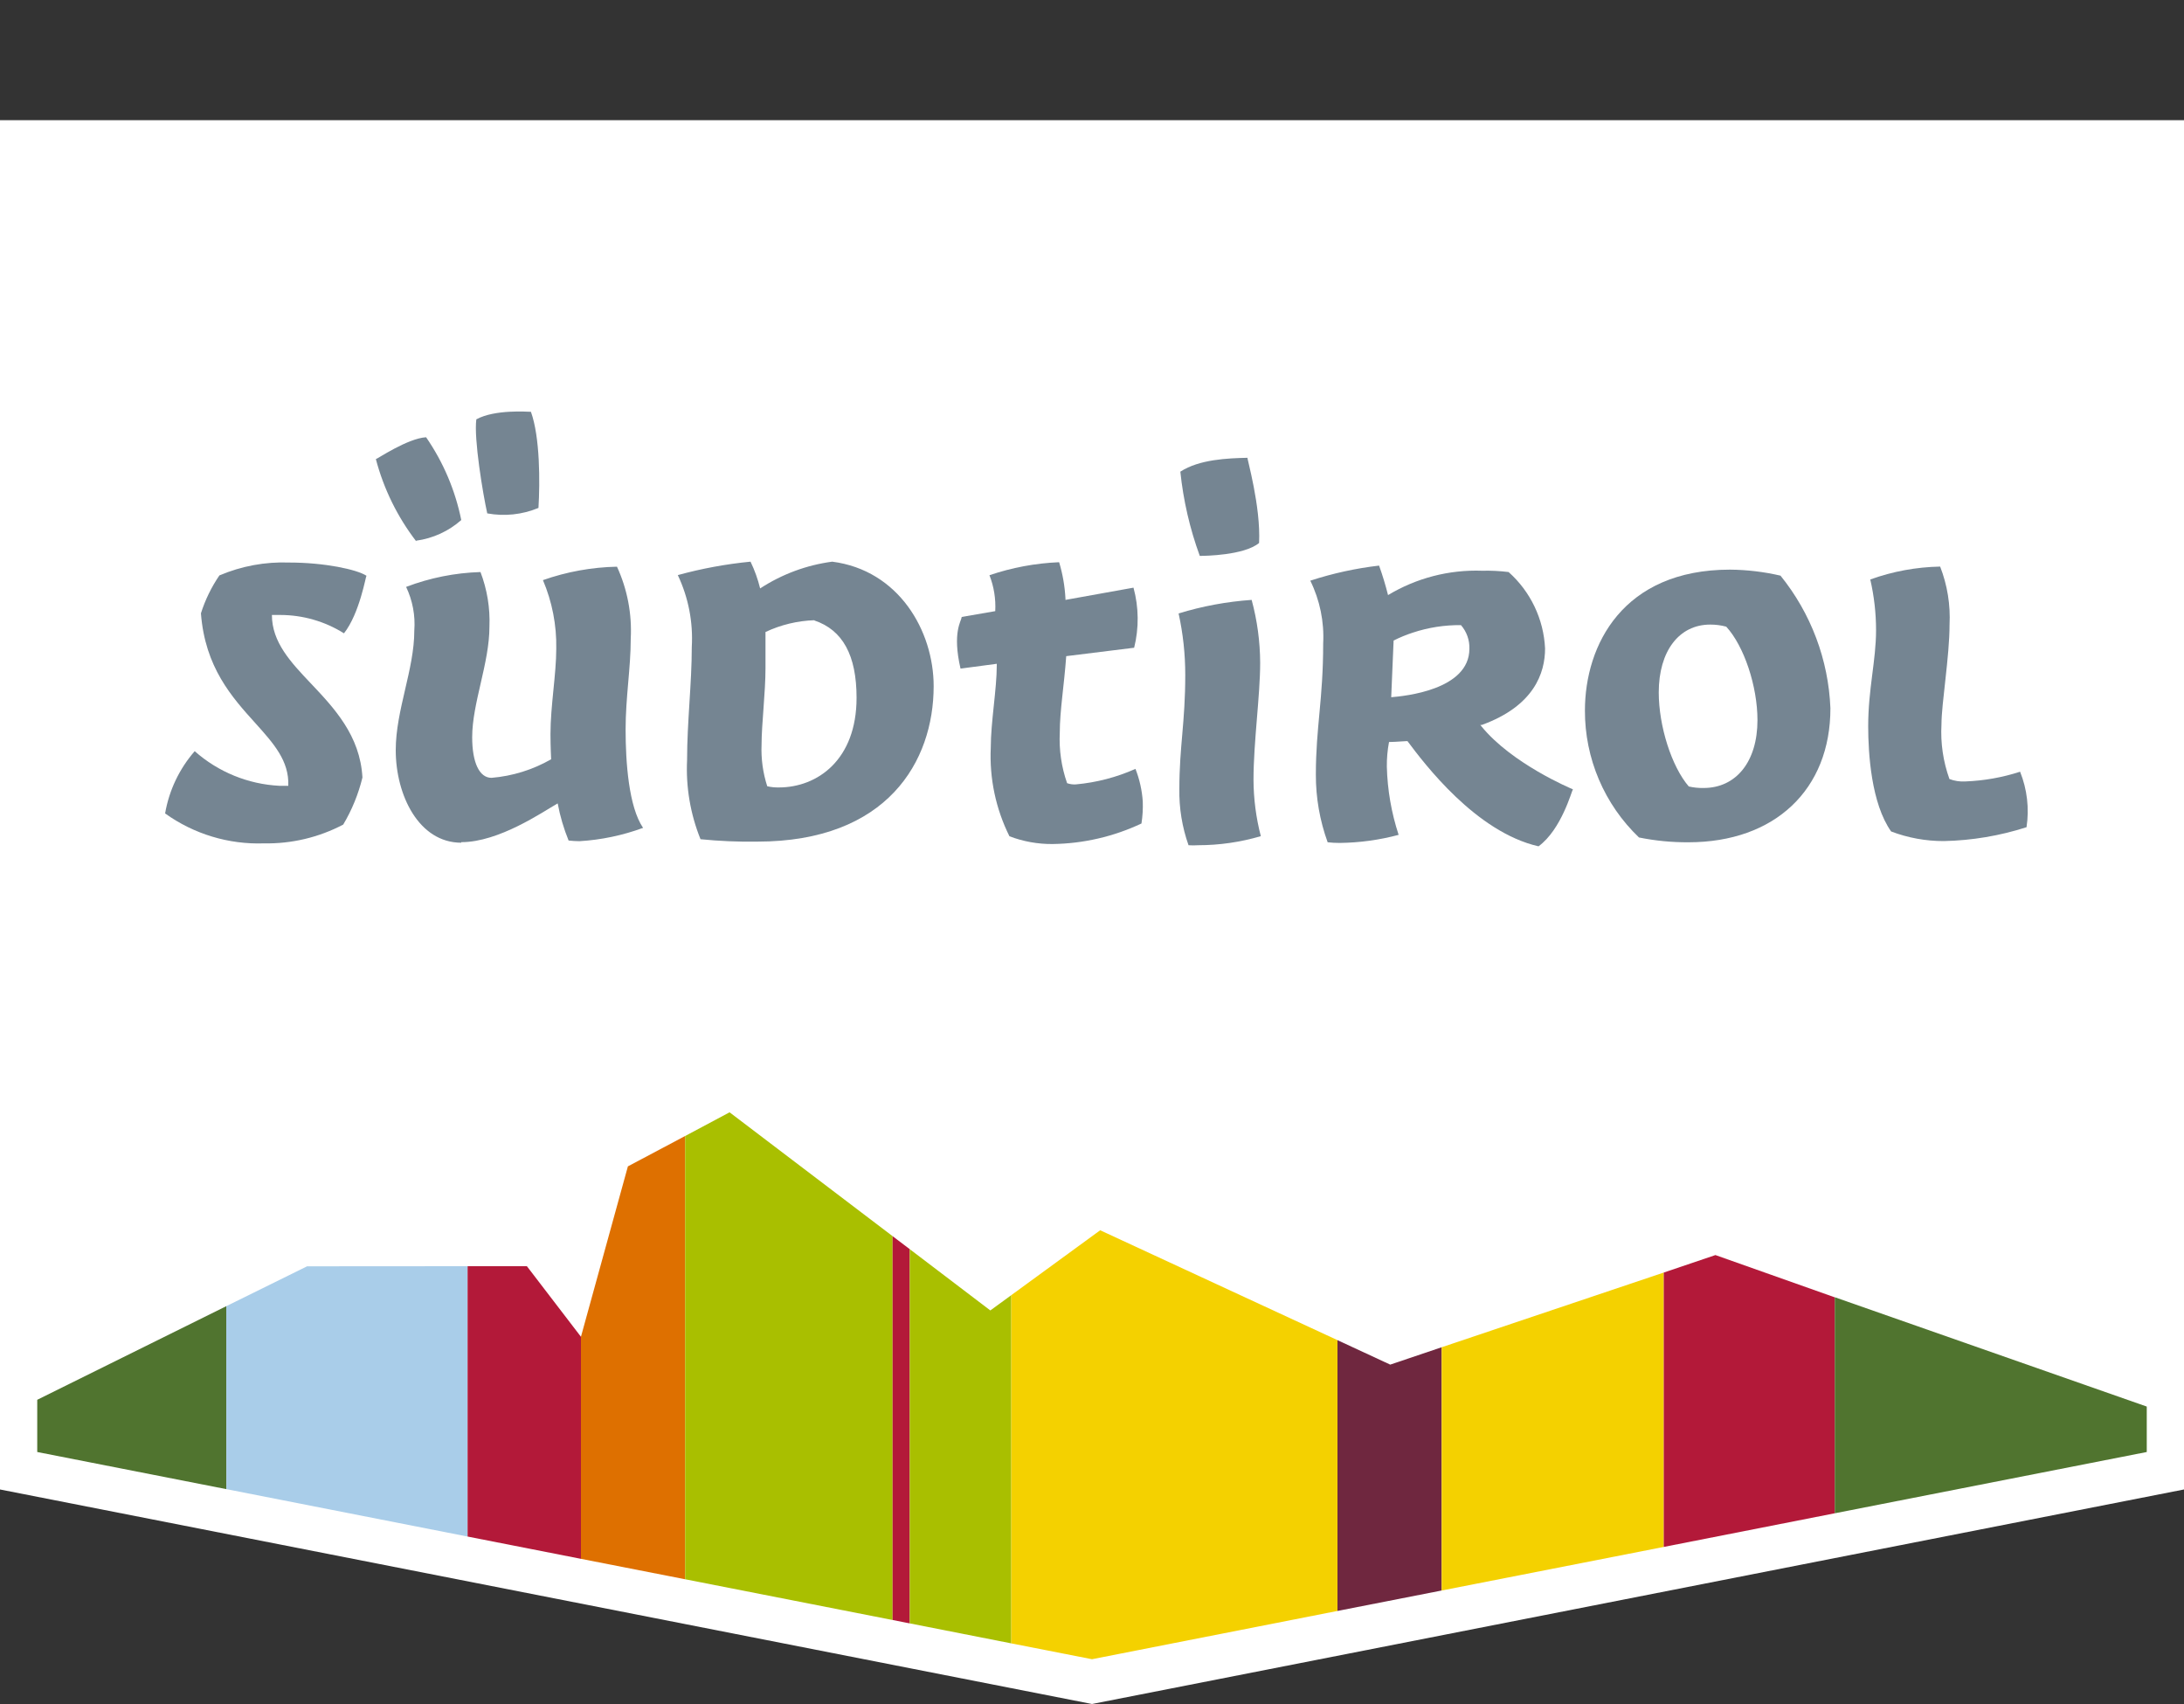 <svg xmlns="http://www.w3.org/2000/svg" xmlns:xlink="http://www.w3.org/1999/xlink" width="200" height="156" viewBox="0 0 200 156"><rect x="0" y="0" width="200" height="156" fill="#333333" stroke="none"/><defs><clipPath id="a"><path d="M1620,5c41.81,0,100,7.06,100,7.06v129.3L1620,161l-100-19.64V12.06S1582.74,5,1620,5Z" transform="translate(-1515)" fill="none"/></clipPath><clipPath id="b"><rect width="1920" height="1080" transform="translate(-1515 16)" fill="none"/></clipPath><clipPath id="c"><path d="M1523.41,133.15v4.78l17.32,3.4-.01-16.75Z" transform="translate(-1515)" fill="none"/></clipPath><clipPath id="e"><path d="M1548.12,120.93l-7.4,3.65.01,16.75,22.09,4.34V120.92Z" transform="translate(-1515)" fill="none"/></clipPath><clipPath id="g"><path d="M1573.2,127.38l-4.95-6.46h-5.43v24.75l10.38,2.04Z" transform="translate(-1515)" fill="none"/></clipPath><clipPath id="i"><path d="M1582.74,149.58V109l-5.24,2.78-4.3,15.6v20.33Z" transform="translate(-1515)" fill="none"/></clipPath><clipPath id="k"><path d="M1601.74,118.17v35.14l-19-3.73V109l4.07-2.17Z" transform="translate(-1515)" fill="none"/></clipPath><clipPath id="m"><path d="M1601.74,118.17v35.14l1.11.22.46.09V119.36Z" transform="translate(-1515)" fill="none"/></clipPath><clipPath id="o"><path d="M1612.61,123.57l-1.92,1.4-7.38-5.61v34.26l9.3,1.83Z" transform="translate(-1515)" fill="none"/></clipPath><clipPath id="q"><path d="M1642.48,152.48V127.69l-21.73-10.06-8.14,5.94v31.88l7.39,1.45Z" transform="translate(-1515)" fill="none"/></clipPath><clipPath id="s"><path d="M1652.02,150.61V128.34l-4.71,1.59-4.83-2.24v24.79Z" transform="translate(-1515)" fill="none"/></clipPath><clipPath id="u"><path d="M1672.36,146.62V121.5l-20.34,6.84v22.27Z" transform="translate(-1515)" fill="none"/></clipPath><clipPath id="w"><path d="M1688.02,143.54V123.77l-10.93-3.87-4.73,1.6v25.12Z" transform="translate(-1515)" fill="none"/></clipPath><clipPath id="y"><path d="M1688.02,123.76v19.78l28.57-5.61v-4.16Z" transform="translate(-1515)" fill="none"/></clipPath><clipPath id="aa"><path d="M1544.18,82.21a14.67,14.67,0,0,1-9.06-2.74,11.681,11.681,0,0,1,2.71-5.7,12.67,12.67,0,0,0,7.76,3.17h.81c.09-2.29-1.35-3.88-3-5.72-2.17-2.4-4.62-5.12-5-10.07a13.292,13.292,0,0,1,1.69-3.47,14.91,14.91,0,0,1,6.39-1.18c3.23,0,6.19.63,7.08,1.21-.06,0-.62,3.44-2.06,5.27a11,11,0,0,0-5.83-1.68h-.77c0,2.49,1.72,4.32,3.56,6.26,2.12,2.24,4.52,4.77,4.73,8.62a15.591,15.591,0,0,1-1.76,4.31,15,15,0,0,1-7.25,1.72Z" transform="translate(-1515)" fill="none"/></clipPath><clipPath id="ac"><path d="M1564.62,52c-.4-1.79-1.24-6.85-1-8.61,1.7-.93,4.69-.69,5-.69.84,2.33.83,6.46.69,8.8a8.3,8.3,0,0,1-4.69.5Zm-6.51,2.55a21.211,21.211,0,0,1-3.69-7.52h0c.11,0,2.9-1.9,4.6-2a20.471,20.471,0,0,1,3.22,7.58,7.84,7.84,0,0,1-4.13,1.89Zm4.13,27.6c-3.89,0-6-4.36-6-8.47,0-3.68,1.7-7.38,1.7-10.95a7.921,7.921,0,0,0-.75-4,20.9,20.9,0,0,1,6.81-1.36,12.569,12.569,0,0,1,.82,5c0,3.34-1.58,7-1.58,10.12,0,2.33.66,3.72,1.77,3.72a13.16,13.16,0,0,0,5.46-1.7c0-.11-.06-1.07-.06-2.3,0-2.59.53-5.47.53-7.83a15.312,15.312,0,0,0-1.22-6.27,21.769,21.769,0,0,1,6.78-1.23,14,14,0,0,1,1.26,6.58c0,2.71-.47,5.36-.47,8.33s.28,7.07,1.6,9a20.339,20.339,0,0,1-5.82,1.22,9.3,9.3,0,0,1-1-.06,17.444,17.444,0,0,1-1-3.4c-1.39.79-5.37,3.55-8.83,3.55Z" transform="translate(-1515)" fill="none"/></clipPath><clipPath id="ae"><path d="M1594.58,61.78a11.389,11.389,0,0,0-4.48,1.08v3.31c0,2.25-.36,5.13-.36,7a10.933,10.933,0,0,0,.52,3.81,4.25,4.25,0,0,0,1.06.11c3.54,0,7.12-2.53,7.12-8.21,0-3.89-1.27-6.21-3.87-7.08h0Zm-5.24,20.27a45.048,45.048,0,0,1-5.19-.22,17.188,17.188,0,0,1-1.23-7.26c0-3.47.43-7,.43-10.34a13.562,13.562,0,0,0-1.28-6.58,39.639,39.639,0,0,1,6.66-1.23,12.554,12.554,0,0,1,.88,2.45,15.882,15.882,0,0,1,6.6-2.45c6.09.78,9.29,6.33,9.29,11.4C1605.5,74.7,1601.26,82.05,1589.34,82.05Z" transform="translate(-1515)" fill="none"/></clipPath><clipPath id="ag"><path d="M1616.38,82.27a10.82,10.82,0,0,1-3.94-.71,16.459,16.459,0,0,1-1.71-8.1c0-2.38.55-5.34.55-7.57v-.12l-3.32.44c-.77-3.33.07-4.33.11-4.73l3.07-.53a7.881,7.881,0,0,0-.53-3.29,22.773,22.773,0,0,1,6.38-1.19,14.086,14.086,0,0,1,.58,3.34v.11l6.23-1.12a10.9,10.9,0,0,1,.06,5.5l-6.22.77c-.2,2.74-.59,5-.59,7a12.169,12.169,0,0,0,.67,4.63,2,2,0,0,0,.81.11,17.21,17.21,0,0,0,5.45-1.42,10.005,10.005,0,0,1,.67,3,10.689,10.689,0,0,1-.12,2,19.7,19.7,0,0,1-8.15,1.88Z" transform="translate(-1515)" fill="none"/></clipPath><clipPath id="ai"><path d="M1629.87,55.89a32,32,0,0,1-1.78-7.71c1.74-1.13,4.34-1.23,6.15-1.27-.07,0,1.23,4.45,1.06,7.8-1.38,1.14-5,1.18-5.36,1.18Zm-.16,26.49a6.261,6.261,0,0,1-.87,0,14.679,14.679,0,0,1-.84-5.17c0-3.86.54-6.07.54-10.42a26,26,0,0,0-.61-5.63,29.9,29.9,0,0,1,6.69-1.24,22.4,22.4,0,0,1,.78,5.76c0,3-.61,7.26-.61,10.71a20.869,20.869,0,0,0,.67,5.16,20.4,20.4,0,0,1-5.75.83Z" transform="translate(-1515)" fill="none"/></clipPath><clipPath id="ak"><path d="M1649.37,62.92a12.623,12.623,0,0,0-1.75.72c0,.17-.22,5-.22,5.19,1.19-.1,7.16-.66,7.16-4.44a3.151,3.151,0,0,0-.77-2.16,13.53,13.53,0,0,0-4.42.69Zm11.52,19.56c-5.74-1.31-10.46-7.57-12-9.63h-.1c-.24,0-.86.07-1.59.08a11.449,11.449,0,0,0-.2,2.26,21.749,21.749,0,0,0,1.08,6.24,21.9,21.9,0,0,1-5.4.74,10,10,0,0,1-1.1-.06,18,18,0,0,1-1.08-6.2c0-4.35.67-6.86.67-12a11.652,11.652,0,0,0-1.18-5.75,32.358,32.358,0,0,1,6.3-1.38c.32.89.59,1.79.82,2.7a15.631,15.631,0,0,1,8.62-2.23,16.35,16.35,0,0,1,2.42.12,10,10,0,0,1,3.34,7c0,2.23-1,5.26-5.8,7h-.13l.09.11c2.78,3.43,8.23,5.72,8.39,5.78-.11.13-1.04,3.67-3.15,5.22Z" transform="translate(-1515)" fill="none"/></clipPath><clipPath id="am"><path d="M1676.61,62.18c-2.86,0-4.71,2.44-4.71,6.21,0,3.09,1.18,6.79,2.75,8.61a5.58,5.58,0,0,0,1.35.14c3,0,4.94-2.43,4.94-6.21,0-3.11-1.23-6.79-2.86-8.56a5.59,5.59,0,0,0-1.47-.19Zm-2,19.93a22.13,22.13,0,0,1-4.52-.44,16,16,0,0,1-4.95-11.62c0-6,3.48-12.9,13.29-12.9a21.21,21.21,0,0,1,4.62.55,20.611,20.611,0,0,1,4.57,12.13c.01,7.46-5.1,12.28-13,12.28Z" transform="translate(-1515)" fill="none"/></clipPath><clipPath id="ao"><path d="M1698,82a13.49,13.49,0,0,1-4.82-.88c-1.82-2.57-2.1-7.14-2.1-9.64,0-3.41.72-6,.72-8.79a20.648,20.648,0,0,0-.53-4.64,20,20,0,0,1,6.4-1.18,12.889,12.889,0,0,1,.86,5.32c0,2.91-.74,7.22-.74,9.13a12.694,12.694,0,0,0,.73,5,3.51,3.51,0,0,0,1.47.22,18.53,18.53,0,0,0,5-.89,9.721,9.721,0,0,1,.59,5.08A26.528,26.528,0,0,1,1698,82Z" transform="translate(-1515)" fill="none"/></clipPath></defs><g transform="translate(-5 -5)"><g clip-path="url(#a)"><g clip-path="url(#b)"><rect width="210" height="166" fill="#fff"/></g></g><g clip-path="url(#c)"><g clip-path="url(#b)"><rect width="27.32" height="26.74" transform="translate(3.41 119.58)" fill="#50742f"/></g></g><g clip-path="url(#e)"><g clip-path="url(#b)"><rect width="32.11" height="34.75" transform="translate(20.72 115.92)" fill="#a9cde9"/></g></g><g clip-path="url(#g)"><g clip-path="url(#b)"><rect width="20.38" height="36.79" transform="translate(42.82 115.92)" fill="#b31939"/></g></g><g clip-path="url(#i)"><g clip-path="url(#b)"><rect width="19.54" height="50.58" transform="translate(53.2 104)" fill="#de7000"/></g></g><g clip-path="url(#k)"><g clip-path="url(#b)"><rect width="29.01" height="56.48" transform="translate(62.74 101.83)" fill="#a9bf00"/></g></g><g clip-path="url(#m)"><g clip-path="url(#b)"><rect width="11.56" height="45.45" transform="translate(81.74 113.17)" fill="#b31939"/></g></g><g clip-path="url(#o)"><g clip-path="url(#b)"><rect width="19.3" height="46.09" transform="translate(83.31 114.36)" fill="#a9bf00"/></g></g><g clip-path="url(#q)"><g clip-path="url(#b)"><rect width="39.87" height="49.27" transform="translate(92.61 112.62)" fill="#f4d100"/></g></g><g clip-path="url(#s)"><g clip-path="url(#b)"><rect width="19.54" height="34.79" transform="translate(122.48 122.69)" fill="#6f273f"/></g></g><g clip-path="url(#u)"><g clip-path="url(#b)"><rect width="30.33" height="39.11" transform="translate(132.02 116.49)" fill="#f4d100"/></g></g><g clip-path="url(#w)"><g clip-path="url(#b)"><rect width="25.66" height="36.71" transform="translate(152.36 114.9)" fill="#b31939"/></g></g><g clip-path="url(#y)"><g clip-path="url(#b)"><rect width="38.57" height="29.78" transform="translate(168.02 118.76)" fill="#50742f"/></g></g><g clip-path="url(#aa)"><g clip-path="url(#b)"><rect width="28.47" height="35.76" transform="translate(15.12 51.46)" fill="#758592"/></g></g><g clip-path="url(#ac)"><g clip-path="url(#b)"><rect width="34.47" height="49.48" transform="translate(34.42 37.62)" fill="#758592"/></g></g><g clip-path="url(#ae)"><g clip-path="url(#b)"><rect width="33.43" height="35.63" transform="translate(62.07 51.42)" fill="#758592"/></g></g><g clip-path="url(#ag)"><g clip-path="url(#b)"><rect width="27.03" height="35.79" transform="translate(87.64 51.47)" fill="#758592"/></g></g><g clip-path="url(#ai)"><g clip-path="url(#b)"><rect width="17.53" height="45.47" transform="translate(107.93 41.91)" fill="#758592"/></g></g><g clip-path="url(#ak)"><g clip-path="url(#b)"><rect width="34.04" height="35.71" transform="translate(119.97 51.77)" fill="#758592"/></g></g><g clip-path="url(#am)"><g clip-path="url(#b)"><rect width="32.48" height="34.96" transform="translate(145.15 52.15)" fill="#758592"/></g></g><g clip-path="url(#ao)"><g clip-path="url(#b)"><rect width="24.57" height="35.13" transform="translate(171.08 51.9)" fill="#758592"/></g></g></g></svg>